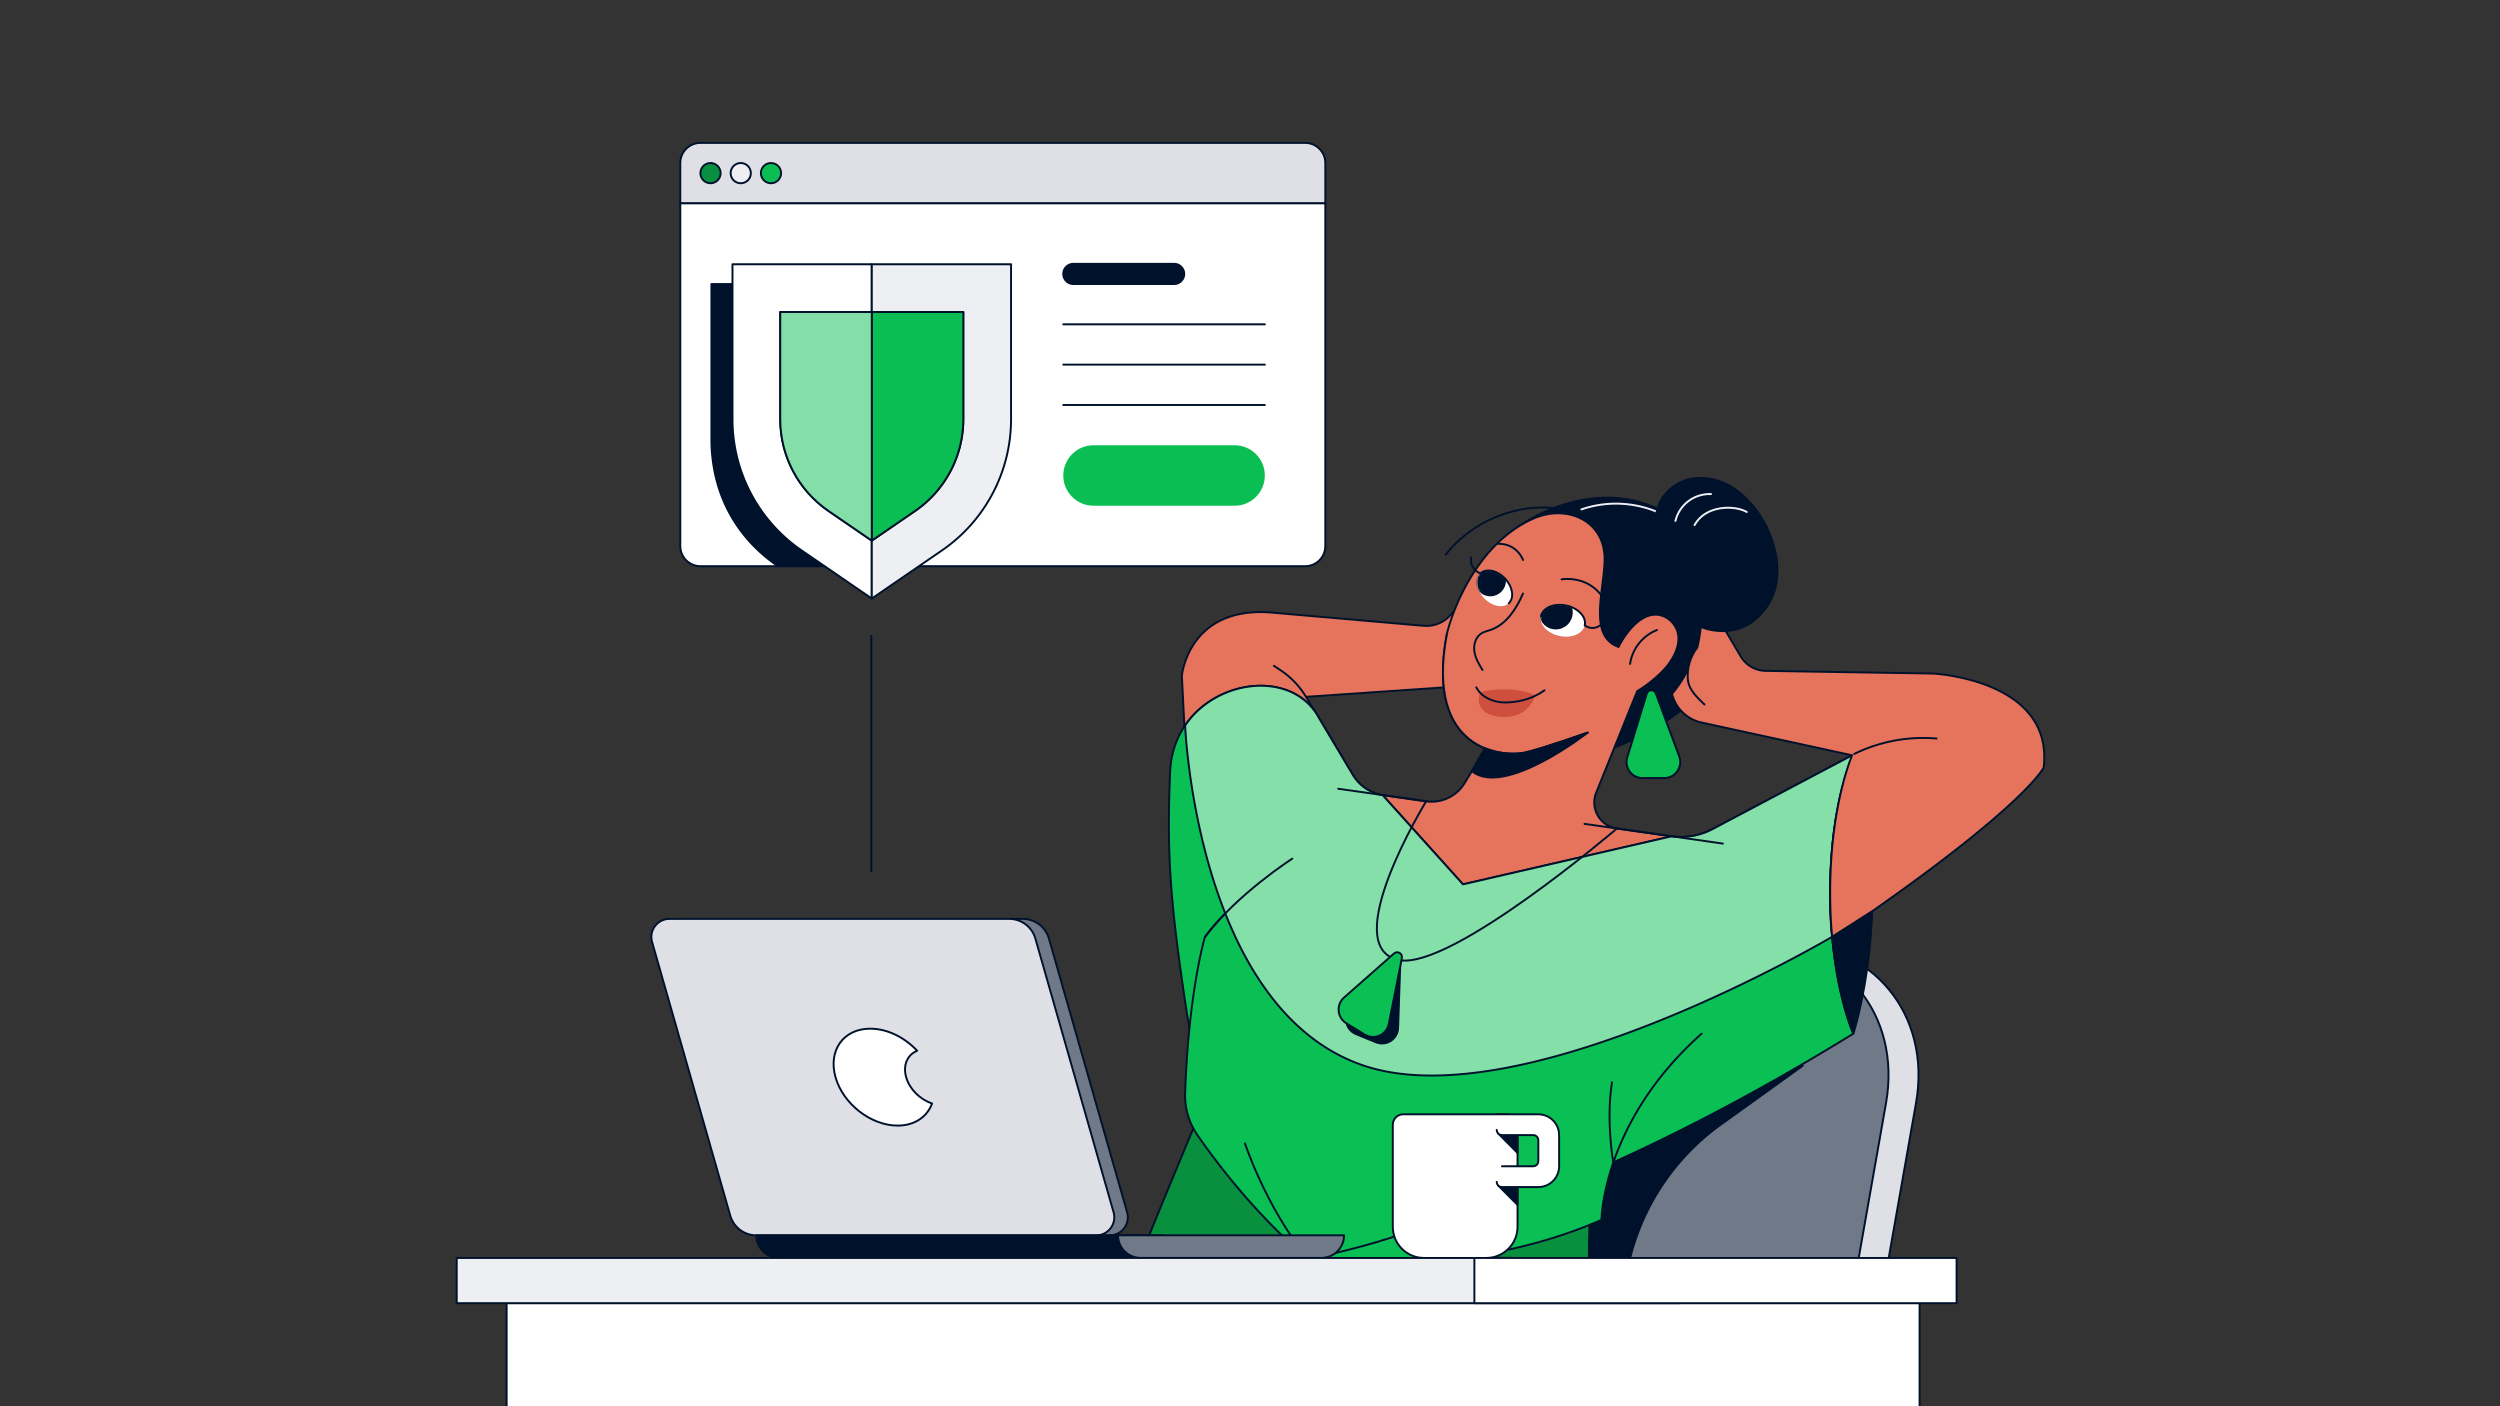 <?xml version="1.0" encoding="UTF-8"?>
<svg xmlns="http://www.w3.org/2000/svg" fill="none" viewBox="0 0 1920 1080" width="654" height="367.875"><rect x="0" y="0" width="1920" height="1080" fill="#333333" stroke="none"/><g clip-path="url(#a)"><path fill="#DEE0E6" stroke="#00112C" stroke-linecap="round" stroke-linejoin="round" stroke-width="1.5" d="M1444.4 1000.84h-425.74l27.11-153.75c11.98-67.95 76.78-123.03 144.72-123.03h179.68c67.95 0 113.32 55.08 101.34 123.03z"/><path fill="#6F7987" stroke="#00112C" stroke-linecap="round" stroke-linejoin="round" stroke-width="1.5" d="M1421.37 1000.84H995.63l27.11-153.75c11.98-67.95 76.78-123.03 144.72-123.03h179.68c67.95 0 113.32 55.08 101.34 123.03z"/><path fill="#00112C" stroke="#00112C" stroke-linecap="round" stroke-linejoin="round" stroke-width="1.5" d="m1384.48 818.49-62.93 45.22a180.07 180.07 0 0 0-70.64 106.86h-69.46l43.36-216.58 159.68 64.5z"/><path fill="#E6735C" stroke="#00112C" stroke-linecap="round" stroke-linejoin="round" stroke-width="1.5" d="m910.07 566.73-2.41-47.77s4.86-52.02 66.01-48.75l119.76 10.42c7.5.65 14.88-2.17 20.03-7.65l21.38-22.75-7.85 76.43-123.97 8.5 21.39 35.53-114.35-3.97z"/><path stroke="#00112C" stroke-linecap="round" stroke-linejoin="round" stroke-width="1.5" d="M1003.03 535.17a64.95 64.95 0 0 0-19.71-20.53l-4.95-3.28"/><path fill="#00112C" stroke="#00112C" stroke-linecap="round" stroke-linejoin="round" stroke-width="1.5" d="m1163.67 617.44-4.07-207.86c29.14-24.74 103.53-52.44 150.65 13.93 16.82 23.7 21.15 55.58 10.71 83.81-22.68 61.35-138.03 84.78-138.03 84.78l-19.27 25.34z"/><path fill="#E6735C" stroke="#00112C" stroke-linecap="round" stroke-linejoin="round" stroke-width="1.5" d="m1225.95 608.57 31.42-77.79c8.06-4.58 19.19-13.84 24.56-21.39 4.02-5.65 7.17-12.24 7.12-19.18-.05-6.93-4.22-13.49-10.48-16.47-17.91-8.53-33.24 17.93-35.46 23.14-22.86-8.3-11.81-40.39-10.79-65.55 1.27-31.42-28.85-44.51-54.8-33-47.33 21-64.77 80.24-66.45 89.35-10.47 56.58 9.5 79.13 29.86 87.18l-16.1 26.56a29.64 29.64 0 0 1-29.54 13.98l-33.48-4.77c-34.57 72.33 55.65 149.39 222 31.65l-42.04-5.99c-13.05-1.86-20.85-15.52-15.81-27.71z"/><path stroke="#00112C" stroke-linecap="round" stroke-linejoin="round" stroke-width="1.5" d="M1226.73 408.61c-4.21-6.95-11.16-12.07-18.83-15.05-7.66-2.98-16.01-3.93-24.25-3.8-28.32.46-56.12 14.18-73.39 36.23"/><path fill="#0ABF53" stroke="#00112C" stroke-linecap="round" stroke-linejoin="round" stroke-width="1.5" d="m1264.74 532.71-15 48.91c-2.43 7.92 3.5 15.94 11.78 15.94h16.57c8.59 0 14.54-8.56 11.56-16.61l-17.97-48.43c-1.22-3.29-5.92-3.15-6.95.2z"/><path fill="#E6735C" d="M1111.07 487.68c-16.71 90.27 44.07 93.92 60.31 90.27 13.04-2.94 48-15.32 48-15.32"/><path stroke="#00112C" stroke-linecap="round" stroke-linejoin="round" stroke-width="1.5" d="M1111.07 487.68c-16.71 90.27 44.07 93.92 60.31 90.27 13.04-2.94 48-15.32 48-15.32"/><path fill="#00112C" stroke="#00112C" stroke-linecap="round" stroke-linejoin="round" stroke-width="1.5" d="M1171.37 577.94c-6.17 1.39-18.76 1.72-31.09-3.35l-9.89 17.65c25.11 20.43 88.98-29.62 88.98-29.62s-34.96 12.38-48 15.32"/><path stroke="#EEF0F3" stroke-linecap="round" stroke-linejoin="round" stroke-width="1.5" d="M1214.52 391.22c19.63-6.81 41.62-5.73 60.57 2.96 13.83 6.34 25.95 16.7 34.87 29.52"/><path stroke="#00112C" stroke-linecap="round" stroke-linejoin="round" stroke-width="1.5" d="M1251.9 509.88c1.58-11.52 9.82-21.88 20.68-26.02M1169.67 455.82c-5.11 11.83-12.81 23.79-24.99 27.99-2.36.81-4.87 1.33-6.99 2.65-4.43 2.78-6.11 8.64-5.37 13.81s3.46 9.82 6.23 14.26"/><path fill="#CE4F3E" d="M1136.61 531.86s6.49-2.91 21.87-2.32 20.55 4.87 20.55 4.87-5.41 19.76-29.62 15.71c-18.81-3.15-12.8-18.26-12.8-18.26"/><path stroke="#00112C" stroke-linecap="round" stroke-linejoin="round" stroke-width="1.5" d="M1133.79 527.86c3.97 7.69 13.12 11.61 21.77 11.64s20.41-1.94 30.62-9.38"/><path fill="#fff" d="M1158.71 463.311c4.42-4.196 3.12-12.726-2.89-19.051-6.01-6.326-14.46-8.052-18.88-3.856-4.41 4.197-3.12 12.726 2.89 19.052s14.46 8.051 18.88 3.855"/><path stroke="#00112C" stroke-linecap="round" stroke-linejoin="round" stroke-width="1.5" d="M1155.83 444.29c6.01 6.33 7.3 14.86 2.89 19.06M1136.95 440.43c4.42-4.2 12.87-2.47 18.88 3.85"/><mask id="b" width="28" height="28" x="1134" y="438" maskUnits="userSpaceOnUse" style="mask-type:luminance"><path fill="#fff" d="M1158.71 463.311c4.42-4.196 3.12-12.726-2.89-19.051-6.01-6.326-14.46-8.052-18.88-3.856-4.41 4.197-3.12 12.726 2.89 19.052s14.46 8.051 18.88 3.855"/></mask><g mask="url(#b)"><path fill="#00112C" stroke="#00112C" stroke-linecap="round" stroke-linejoin="round" stroke-width="1.5" d="M1144.56 457.23c6.23 0 11.28-5.051 11.28-11.28 0-6.23-5.05-11.28-11.28-11.28s-11.28 5.05-11.28 11.28 5.05 11.28 11.28 11.28"/></g><path stroke="#00112C" stroke-linecap="round" stroke-linejoin="round" stroke-width="1.5" d="M1136.95 440.43s-8.38-2.99-7.19-12.33"/><path fill="#fff" d="M1217.06 480.206c1.34-6.484-5.1-13.301-14.39-15.227s-17.91 1.769-19.26 8.253c-1.34 6.485 5.1 13.302 14.39 15.228s17.92-1.77 19.26-8.254"/><path stroke="#00112C" stroke-linecap="round" stroke-linejoin="round" stroke-width="1.5" d="M1202.74 465.01c9.29 1.93 15.73 8.75 14.38 15.23M1183.48 473.27c1.34-6.49 9.97-10.18 19.26-8.26"/><mask id="c" width="35" height="25" x="1183" y="464" maskUnits="userSpaceOnUse" style="mask-type:luminance"><path fill="#fff" d="M1217.06 480.206c1.34-6.484-5.1-13.302-14.39-15.227s-17.91 1.769-19.26 8.253c-1.34 6.484 5.1 13.302 14.39 15.228s17.92-1.77 19.26-8.254"/></mask><g mask="url(#c)"><path fill="#00112C" stroke="#00112C" stroke-linecap="round" stroke-linejoin="round" stroke-width="1.5" d="M1194.85 482.64c6.77 0 12.26-5.489 12.26-12.26s-5.49-12.26-12.26-12.26-12.26 5.489-12.26 12.26 5.49 12.26 12.26 12.26"/></g><path stroke="#00112C" stroke-linecap="round" stroke-linejoin="round" stroke-width="1.5" d="M1217.12 480.24s5.09 4.61 11.94 0M1169.67 430.05s-4.53-13.17-20.07-12.39M1199.29 444.95s19.97-3.71 31.88 14.08"/><path fill="#08903F" stroke="#00112C" stroke-linecap="round" stroke-linejoin="round" stroke-width="1.5" d="M925.38 845.53S897.72 910.86 877 962.38l343.22 4.46s0-11.94.63-29.97l-295.46-91.34z"/><path fill="#0ABF53" stroke="#00112C" stroke-linecap="round" stroke-linejoin="round" stroke-width="1.5" d="M1061.81 610.62a32.69 32.69 0 0 1-22.86-15.53l-25.93-43.52c-24.31-46.24-111.51-25.57-114.35 41.19-2.69 62.94 0 99.28 12.04 179.99 20.06 134.43 93.9 193.23 93.7 194.09s160.51-13.7 418.95-173c0 0-17.79-39.47-17.79-108.55s17.79-105.72 17.79-105.72l-108.28 57.26a51.4 51.4 0 0 1-31.27 5.45l-160.23 36.91-61.76-68.56z"/><path fill="#0ABF53" d="M992.47 659.46s-42.58 27.25-67.09 60.15c0 0-12.49 41.41-15.19 119.73a54 54 0 0 0 9.57 32.61c14.68 21.2 44.73 60.95 84.66 94.9 0 0 115.87 17.98 225.51-29.97 0 0 .4-74.89 76.91-143.02"/><path stroke="#00112C" stroke-linecap="round" stroke-linejoin="round" stroke-width="1.5" d="M992.47 659.46s-42.58 27.25-67.09 60.15c0 0-12.49 41.41-15.19 119.73a54 54 0 0 0 9.57 32.61c14.68 21.2 44.73 60.95 84.66 94.9 0 0 115.87 17.98 225.51-29.97 0 0 .4-74.89 76.91-143.02"/><path fill="#85DFA9" stroke="#00112C" stroke-linecap="round" stroke-linejoin="round" stroke-width="1.5" d="M1046.76 818.18c122.54 42.02 360.33-98.74 360.33-98.74-1.34-12.23-1.51-18.95-1.51-34.15 0-69.07 17.79-105.72 17.79-105.72l-108.28 57.26a51.4 51.4 0 0 1-31.27 5.45l-160.23 36.91-61.76-68.56a32.69 32.69 0 0 1-22.86-15.53l-25.93-43.52c-19.24-36.59-77.82-31.28-102.87 5.59 0 0 8.6 217.13 136.6 261.02z"/><path stroke="#00112C" stroke-linecap="round" stroke-linejoin="round" stroke-width="1.5" d="M1239.02 892.69s-5.73-31.36-1.04-61.43M956.14 878.11s15.66 48.24 48.28 88.73c0 0 73.27-13.14 125.89-41.96M925.38 719.6c24.52-32.89 67.09-60.15 67.09-60.15M1027.73 605.76l67.56 9.64M1323.14 647.88l-106.22-15.14"/><path fill="#00112C" stroke="#00112C" stroke-linecap="round" stroke-linejoin="round" stroke-width="1.5" d="M1423.37 579.57s-17.79 36.65-17.79 105.72 17.79 108.55 17.79 108.55 33.05-100.56 0-214.27"/><path fill="#E6735C" stroke="#00112C" stroke-linecap="round" stroke-linejoin="round" stroke-width="1.5" d="m1484.45 517.29-129.56-2.08a22.96 22.96 0 0 1-18.13-11.23l-14.22-24.09-.58-8.82c-.31-4.73-3.59-8.74-8.17-9.97l-7.69-2.08c2.23 26.59-4.81 53.74-22.01 73.86 2.69 10.57 11.01 19.42 22.59 22l115.73 25.19c-3.67 9.07-16.84 45.76-16.84 105.22 0 12.9.5 23.37 1.51 34.15l31.79-20.33c117.35-82.14 130.64-109.57 130.64-109.57 7.97-67.76-85.06-72.25-85.06-72.25"/><path stroke="#00112C" stroke-linecap="round" stroke-linejoin="round" stroke-width="1.5" d="M1424.03 579.02c19.48-9.58 41.59-13.72 63.21-11.84"/><path fill="#E6735C" d="M1309.02 541.05c-6.08-5.99-12.24-11.34-12.81-19.86s2.1-17.21 7.33-23.95c0 0 5.32-20.98 2.57-38.22"/><path stroke="#00112C" stroke-linecap="round" stroke-linejoin="round" stroke-width="1.5" d="M1309.02 541.05c-6.08-5.99-12.24-11.34-12.81-19.86s2.1-17.21 7.33-23.95c0 0 5.32-20.98 2.57-38.22M1095.29 615.4s-68.98 112.54-20.74 121.94c39.94 7.78 167.22-101.05 167.22-101.05"/><path fill="#00112C" stroke="#00112C" stroke-linecap="round" stroke-linejoin="round" stroke-width="1.5" d="m1068.97 735.4-32.42 39.57c-5.25 6.41-2.81 16.08 4.86 19.22l15.34 6.28c7.95 3.26 16.7-2.41 16.99-10.99l1.73-51.63c.12-3.51-4.28-5.16-6.5-2.45"/><path fill="#0ABF53" stroke="#00112C" stroke-linecap="round" stroke-linejoin="round" stroke-width="1.5" d="m1070.61 732.28-38.38 33.82c-6.22 5.48-5.37 15.41 1.7 19.75l14.12 8.68c7.32 4.5 16.87.32 18.54-8.11l10.04-50.67c.68-3.44-3.39-5.78-6.02-3.47"/><path fill="#00112C" d="M1271.89 397.87c-.01-14.07 11.6-26.58 25.28-29.85s28.47 1.61 39.3 10.57c16.12 13.34 27.07 34.8 28.47 55.67.71 10.57-1.24 21.41-7.09 30.38-10.27 15.75-25.1 22.7-43.9 19.16-8.09-1.52-15.92-5.65-20.68-12.37"/><path stroke="#00112C" stroke-linecap="round" stroke-linejoin="round" stroke-width="1.5" d="M1271.89 397.87c-.01-14.07 11.6-26.58 25.28-29.85s28.47 1.61 39.3 10.57c16.12 13.34 27.07 34.8 28.47 55.67.71 10.57-1.24 21.41-7.09 30.38-10.27 15.75-25.1 22.7-43.9 19.16-8.09-1.52-15.92-5.65-20.68-12.37"/><path stroke="#EEF0F3" stroke-linecap="round" stroke-linejoin="round" stroke-width="1.5" d="M1314.05 379.44c-6.18-.26-12.44 1.69-17.37 5.42-4.94 3.73-8.53 9.21-9.97 15.22M1301.4 403.24c8.57-15.54 30.97-15.38 40.13-10.02"/><path fill="#fff" stroke="#00112C" stroke-linecap="round" stroke-linejoin="round" stroke-width="1.5" d="M1077.65 855.79h79.84c4.41 0 7.98 3.58 7.98 7.98v78.39c0 13.22-10.73 23.95-23.95 23.95h-47.9c-13.22 0-23.95-10.73-23.95-23.95v-78.39c0-4.41 3.58-7.98 7.98-7.98"/><path fill="#00112C" stroke="#00112C" stroke-linecap="round" stroke-linejoin="round" stroke-width="1.5" d="m1150.68 870.59 14.79 14.9v-21.72zM1150.68 910.51l14.79 14.91v-21.73z"/><path fill="#fff" d="M1149.5 867.76c0 2.2 1.79 3.99 3.99 3.99h23.95c2.2 0 3.99 1.79 3.99 3.99v15.97c0 2.2-1.79 3.99-3.99 3.99h-23.95c-2.2 0-3.99 1.79-3.99 3.99v7.98c0 2.2 1.79 3.99 3.99 3.99h27.94c8.82 0 15.97-7.15 15.97-15.97v-23.95c0-8.82-7.15-15.97-15.97-15.97h-31.94"/><path stroke="#00112C" stroke-linecap="round" stroke-linejoin="round" stroke-width="1.5" d="M1149.5 907.68c0 2.2 1.79 3.99 3.99 3.99h27.94c8.82 0 15.97-7.15 15.97-15.97v-23.95c0-8.82-7.15-15.97-15.97-15.97h-31.94"/><path stroke="#00112C" stroke-linecap="round" stroke-linejoin="round" stroke-width="1.5" d="M1149.5 867.76c0 2.2 1.79 3.99 3.99 3.99h23.95c2.2 0 3.99 1.79 3.99 3.99v15.97c0 2.2-1.79 3.99-3.99 3.99h-23.95"/><path fill="#6F7987" stroke="#00112C" stroke-linecap="round" stroke-linejoin="round" stroke-width="1.5" d="m865.64 931.05-60.07-210.23c-2.56-8.94-10.73-15.11-20.03-15.11H524.55c-9.23 0-15.89 8.83-13.35 17.7l60.07 210.23c2.56 8.94 10.73 15.11 20.03 15.11h260.99c9.23 0 15.89-8.83 13.35-17.7"/><path fill="#DEE0E6" stroke="#00112C" stroke-linecap="round" stroke-linejoin="round" stroke-width="1.5" d="m855.23 931.05-60.07-210.23c-2.56-8.94-10.73-15.11-20.03-15.11H514.14c-9.23 0-15.89 8.83-13.35 17.7l60.07 210.23c2.56 8.94 10.73 15.11 20.03 15.11h260.99c9.23 0 15.89-8.83 13.35-17.7"/><path fill="#00112C" stroke="#00112C" stroke-linecap="round" stroke-linejoin="round" stroke-width="1.5" d="M580.88 948.71c0 9.59 7.77 17.36 17.36 17.36h295.12v-17.36z"/><path fill="#6F7987" stroke="#00112C" stroke-linecap="round" stroke-linejoin="round" stroke-width="1.5" d="M858.64 948.71c0 9.59 7.77 17.36 17.36 17.36h138.88c9.59 0 17.36-7.77 17.36-17.36z"/><path fill="#fff" stroke="#00112C" stroke-linecap="round" stroke-linejoin="round" stroke-width="1.5" d="M695.91 827.24c-2.63-9.32 1.05-17.23 8.47-20.25-9.52-10.21-22.93-16.97-36.02-16.97-20.56 0-32.51 16.66-26.7 37.22s27.18 37.22 47.74 37.22c13.09 0 22.68-6.76 26.43-16.97-9.13-3.02-17.28-10.93-19.92-20.25"/><path stroke="#00112C" stroke-linecap="round" stroke-linejoin="round" stroke-width="1.5" d="M669.17 669.16V488.38"/><path fill="#fff" stroke="#00112C" stroke-linecap="round" stroke-linejoin="round" stroke-width="1.5" d="M1474.24 1000.84H389.09v113.02h1085.15z"/><path fill="#EDEFF2" stroke="#00112C" stroke-linecap="round" stroke-linejoin="round" stroke-width="1.5" d="M1289.44 966.12H350.75v34.72h938.69z"/><path fill="#fff" stroke="#00112C" stroke-linecap="round" stroke-linejoin="round" stroke-width="1.5" d="M1502.66 966.12h-370.33v34.72h370.33z"/><path fill="#DEE0E6" stroke="#00112C" stroke-linecap="round" stroke-linejoin="round" stroke-width="1.5" d="M1017.85 125.23c0-8.55-6.93-15.48-15.48-15.48H537.94c-8.55 0-15.48 6.93-15.48 15.48v30.96h495.39z"/><path fill="#fff" stroke="#00112C" stroke-linecap="round" stroke-linejoin="round" stroke-width="1.5" d="M522.46 156.19v263.17c0 8.55 6.93 15.48 15.48 15.48h464.43c8.55 0 15.48-6.93 15.48-15.48V156.19z"/><path fill="#088F3F" stroke="#00112C" stroke-linecap="round" stroke-linejoin="round" stroke-width="1.5" d="M545.68 140.71a7.74 7.74 0 0 0 7.74-7.74 7.74 7.74 0 0 0-7.74-7.74 7.74 7.74 0 0 0-7.74 7.74 7.74 7.74 0 0 0 7.74 7.74"/><path fill="#EDEFF2" stroke="#00112C" stroke-linecap="round" stroke-linejoin="round" stroke-width="1.5" d="M568.9 140.71a7.74 7.74 0 0 0 7.74-7.74 7.74 7.74 0 0 0-7.74-7.74 7.74 7.74 0 0 0-7.74 7.74 7.74 7.74 0 0 0 7.74 7.74"/><path fill="#0ABE53" stroke="#00112C" stroke-linecap="round" stroke-linejoin="round" stroke-width="1.5" d="M592.12 140.71a7.74 7.74 0 0 0 7.74-7.74 7.74 7.74 0 0 0-7.74-7.74 7.74 7.74 0 0 0-7.74 7.74 7.74 7.74 0 0 0 7.74 7.74"/><path fill="#00112C" stroke="#00112C" stroke-linecap="round" stroke-linejoin="round" stroke-width="1.5" d="M620.23 407.66a85.54 85.54 0 0 1-37.18-70.57v-82.3h70.29v-36.67H546.37v118.97c0 40.31 17.74 74.85 50.98 97.65h51.39l4.6-4.37z"/><path fill="#fff" stroke="#00112C" stroke-linecap="round" stroke-linejoin="round" stroke-width="1.5" d="M636.41 392.5a85.54 85.54 0 0 1-37.18-70.57v-82.3h70.29v-36.67H562.55v118.97c0 40.31 19.87 78.03 53.11 100.82l53.85 36.93v-44.47L636.4 392.5z"/><path fill="#EDEFF2" stroke="#00112C" stroke-linecap="round" stroke-linejoin="round" stroke-width="1.5" d="M669.53 202.96v36.67h70.29v82.3c0 28.23-13.9 54.61-37.18 70.57l-33.11 22.71v44.47l53.85-36.93a122.26 122.26 0 0 0 53.11-100.82V202.96H669.52z"/><path fill="#0ABE53" stroke="#00112C" stroke-linecap="round" stroke-linejoin="round" stroke-width="1.5" d="m669.53 415.21 33.11-22.71a85.54 85.54 0 0 0 37.18-70.57v-82.3h-70.29z"/><path fill="#84DEA8" stroke="#00112C" stroke-linecap="round" stroke-linejoin="round" stroke-width="1.5" d="M599.23 321.93c0 28.23 13.9 54.61 37.18 70.57l33.11 22.71V239.63h-70.29z"/><path fill="#00112C" stroke="#00112C" stroke-linecap="round" stroke-linejoin="round" stroke-width="1.5" d="M901.74 202.64h-77.41a7.74 7.74 0 0 0-7.74 7.74 7.74 7.74 0 0 0 7.74 7.74h77.41a7.74 7.74 0 0 0 7.74-7.74 7.74 7.74 0 0 0-7.74-7.74"/><path stroke="#00112C" stroke-linecap="round" stroke-linejoin="round" stroke-width="1.5" d="M971.4 311H816.59M971.4 280.04H816.59M971.4 249.08H816.59"/><path fill="#0ABE53" d="M948.18 341.96H839.81c-12.824 0-23.22 10.396-23.22 23.22s10.396 23.22 23.22 23.22h108.37c12.824 0 23.22-10.396 23.22-23.22s-10.396-23.22-23.22-23.22"/></g><defs><clipPath id="a"><path fill="#fff" d="M0 0H1920V1080H0z"/></clipPath></defs></svg>
